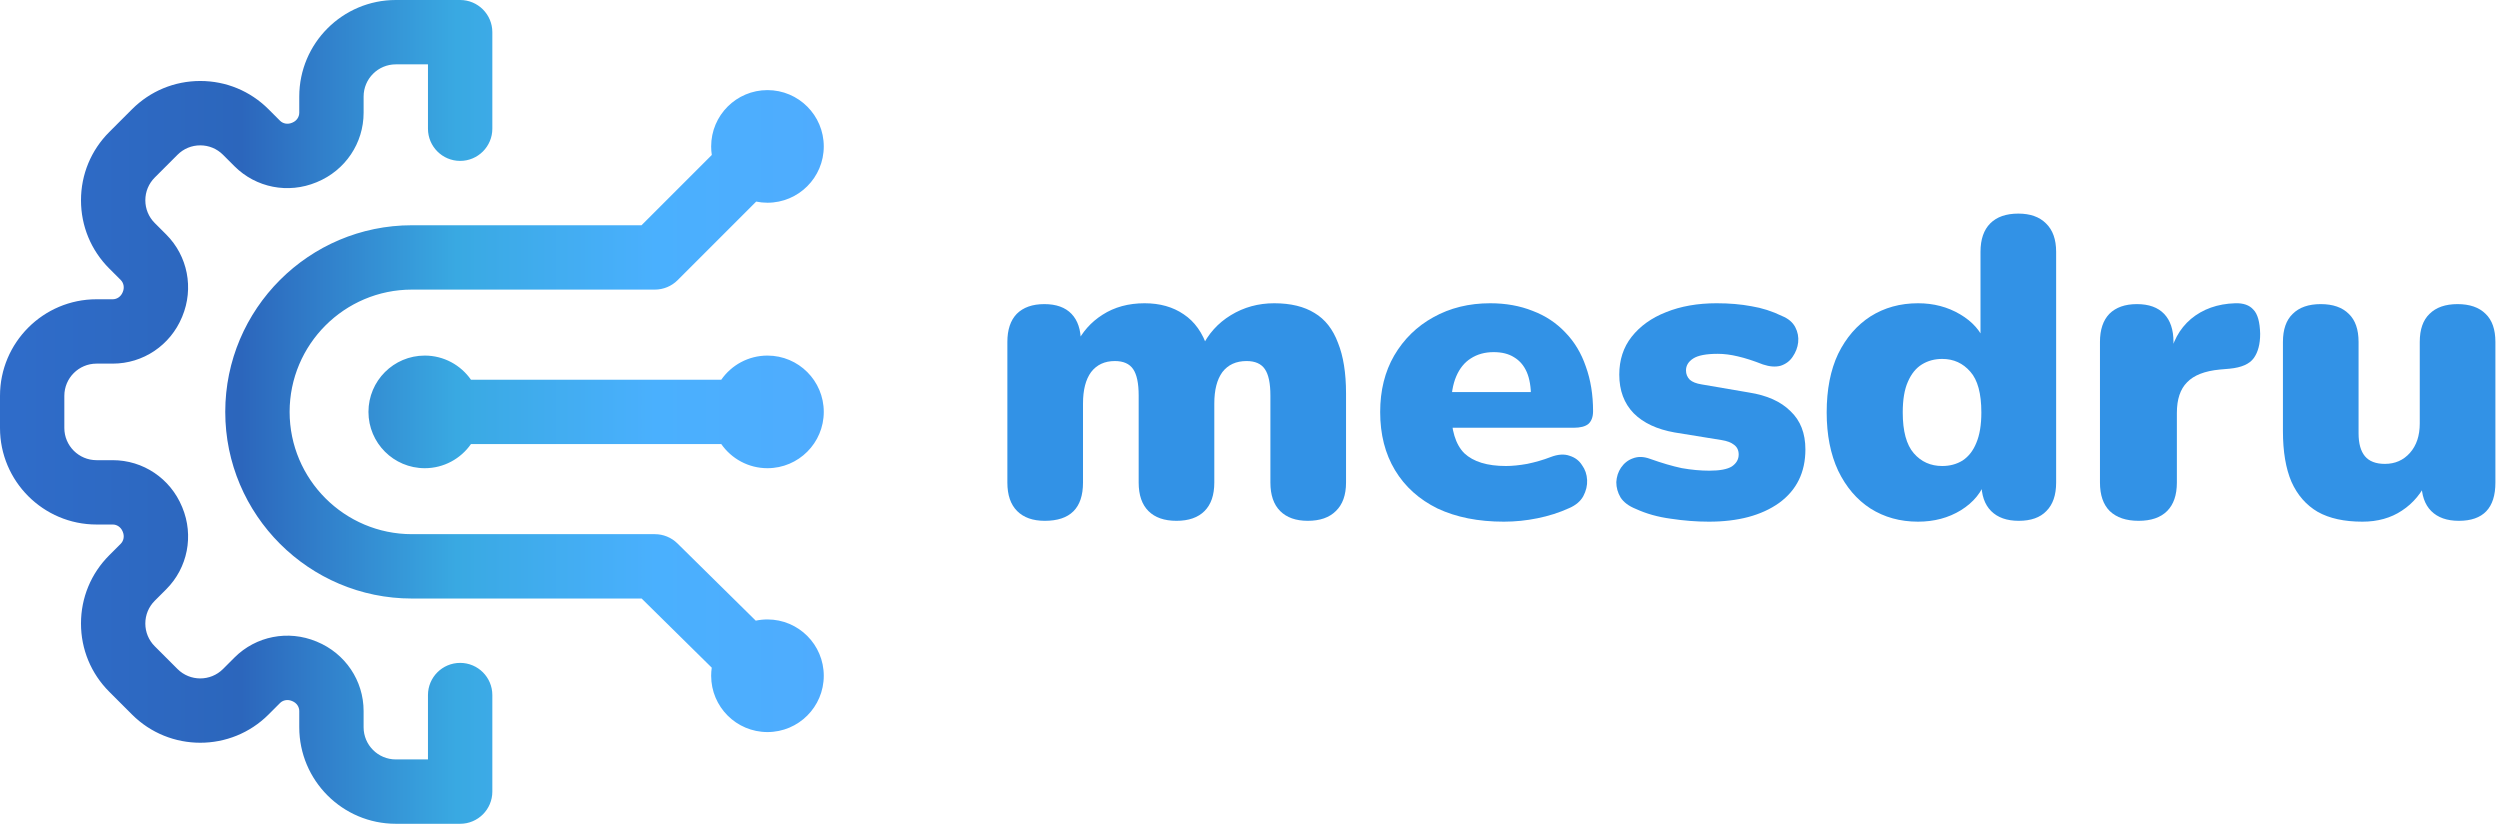 <?xml version="1.0" encoding="UTF-8"?> <svg xmlns="http://www.w3.org/2000/svg" width="353" height="117" viewBox="0 0 353 117" fill="none"> <path d="M69.518 98.143V111.774C69.518 114.284 67.484 116.318 64.974 116.318H55.887C48.37 116.318 42.256 110.204 42.256 102.687V100.398C42.256 99.796 41.877 99.251 41.29 99.008L41.23 98.983C41.222 98.98 41.214 98.977 41.207 98.973C40.617 98.728 39.961 98.845 39.536 99.271L37.917 100.89C32.603 106.204 23.955 106.204 18.64 100.89L15.427 97.677C12.853 95.103 11.435 91.68 11.435 88.039C11.435 84.398 12.852 80.975 15.428 78.401L17.046 76.782C17.471 76.357 17.588 75.701 17.344 75.112L17.307 75.023C17.067 74.441 16.522 74.062 15.92 74.062H13.631C6.115 74.062 0 67.948 0 60.431V55.887C0 48.371 6.114 42.256 13.631 42.256H15.92C16.522 42.256 17.067 41.877 17.31 41.29L17.345 41.207C17.59 40.616 17.473 39.961 17.047 39.535L15.429 37.917C12.854 35.343 11.436 31.92 11.436 28.279C11.436 24.638 12.854 21.214 15.429 18.64L18.641 15.428C21.216 12.854 24.638 11.435 28.279 11.435C31.92 11.435 35.343 12.853 37.918 15.428L39.536 17.046C39.962 17.472 40.618 17.588 41.207 17.344C41.214 17.34 41.222 17.338 41.23 17.334L41.305 17.303C41.876 17.067 42.256 16.521 42.256 15.92V13.631C42.256 6.115 48.37 0 55.887 0H64.974C67.483 0 69.518 2.034 69.518 4.544V18.175C69.518 20.685 67.483 22.719 64.974 22.719C62.464 22.719 60.43 20.685 60.43 18.175V9.088H55.886C53.38 9.088 51.342 11.126 51.342 13.632V15.921C51.342 20.215 48.757 24.058 44.757 25.709L44.683 25.74C40.686 27.398 36.143 26.508 33.108 23.473L31.489 21.855C30.631 20.996 29.49 20.524 28.276 20.524C27.062 20.524 25.922 20.996 25.064 21.855L21.851 25.068C20.993 25.926 20.521 27.067 20.521 28.281C20.521 29.494 20.993 30.635 21.851 31.493L23.469 33.111C26.506 36.148 27.395 40.694 25.734 44.694L25.709 44.755C24.054 48.759 20.212 51.344 15.917 51.344H13.628C11.123 51.344 9.084 53.382 9.084 55.888V60.432C9.084 62.937 11.122 64.976 13.628 64.976H15.917C20.211 64.976 24.054 67.561 25.705 71.561L25.739 71.641C27.394 75.626 26.506 80.173 23.469 83.209L21.85 84.827C20.992 85.685 20.52 86.826 20.52 88.04C20.52 89.253 20.992 90.394 21.85 91.252L25.063 94.465C26.834 96.236 29.717 96.236 31.489 94.465L33.107 92.846C36.142 89.812 40.685 88.922 44.683 90.58L44.742 90.604C48.757 92.262 51.341 96.104 51.341 100.398V102.687C51.341 105.192 53.379 107.231 55.885 107.231H60.429V98.144C60.429 95.634 62.463 93.6 64.973 93.6C67.484 93.599 69.518 95.633 69.518 98.143ZM108.366 50.208C105.665 50.208 103.279 51.557 101.843 53.616H66.5C65.063 51.557 62.678 50.208 59.977 50.208C55.586 50.208 52.026 53.768 52.026 58.159C52.026 62.55 55.586 66.11 59.977 66.11C62.678 66.11 65.064 64.761 66.5 62.702H101.843C103.28 64.761 105.665 66.11 108.366 66.11C112.757 66.11 116.317 62.55 116.317 58.159C116.317 53.768 112.757 50.208 108.366 50.208ZM108.366 87.465C107.799 87.465 107.246 87.525 106.713 87.638L95.654 76.732C94.804 75.894 93.658 75.424 92.464 75.424H58.16C48.64 75.424 40.894 67.679 40.894 58.158C40.894 48.637 48.639 40.892 58.16 40.892H92.464C93.669 40.892 94.825 40.414 95.676 39.562L106.773 28.465C107.288 28.57 107.82 28.625 108.366 28.625C112.757 28.625 116.317 25.066 116.317 20.674C116.317 16.283 112.757 12.723 108.366 12.723C103.975 12.723 100.415 16.283 100.415 20.674C100.415 21.085 100.446 21.488 100.506 21.882L90.581 31.806H58.159C43.628 31.806 31.806 43.627 31.806 58.159C31.806 72.691 43.628 84.512 58.159 84.512H90.6L100.498 94.273C100.444 94.647 100.415 95.028 100.415 95.417C100.415 99.808 103.975 103.368 108.366 103.368C112.757 103.368 116.317 99.808 116.317 95.417C116.317 91.026 112.757 87.465 108.366 87.465Z" fill="url(#paint0_linear_1_2)"></path> <path d="M147.52 73.54C145.84 73.54 144.54 73.08 143.62 72.16C142.7 71.24 142.24 69.9 142.24 68.14V48.28C142.24 46.56 142.68 45.24 143.56 44.32C144.48 43.4 145.78 42.94 147.46 42.94C149.14 42.94 150.42 43.4 151.3 44.32C152.18 45.24 152.62 46.56 152.62 48.28V51.58L151.96 48.64C152.8 46.88 154.04 45.48 155.68 44.44C157.36 43.36 159.34 42.82 161.62 42.82C163.78 42.82 165.62 43.34 167.14 44.38C168.7 45.42 169.82 47 170.5 49.12H169.66C170.58 47.16 171.96 45.62 173.8 44.5C175.64 43.38 177.68 42.82 179.92 42.82C182.24 42.82 184.14 43.28 185.62 44.2C187.1 45.08 188.2 46.48 188.92 48.4C189.68 50.28 190.06 52.66 190.06 55.54V68.14C190.06 69.9 189.58 71.24 188.62 72.16C187.7 73.08 186.38 73.54 184.66 73.54C182.98 73.54 181.68 73.08 180.76 72.16C179.84 71.24 179.38 69.9 179.38 68.14V55.84C179.38 54.12 179.12 52.88 178.6 52.12C178.08 51.36 177.22 50.98 176.02 50.98C174.54 50.98 173.4 51.5 172.6 52.54C171.84 53.58 171.46 55.06 171.46 56.98V68.14C171.46 69.9 171 71.24 170.08 72.16C169.16 73.08 167.84 73.54 166.12 73.54C164.4 73.54 163.08 73.08 162.16 72.16C161.24 71.24 160.78 69.9 160.78 68.14V55.84C160.78 54.12 160.52 52.88 160 52.12C159.48 51.36 158.62 50.98 157.42 50.98C155.98 50.98 154.86 51.5 154.06 52.54C153.3 53.58 152.92 55.06 152.92 56.98V68.14C152.92 71.74 151.12 73.54 147.52 73.54Z" fill="#3292E6"></path> <path d="M212.341 73.66C208.741 73.66 205.621 73.04 202.981 71.8C200.381 70.52 198.381 68.72 196.981 66.4C195.581 64.08 194.881 61.34 194.881 58.18C194.881 55.14 195.541 52.48 196.861 50.2C198.221 47.88 200.061 46.08 202.381 44.8C204.741 43.48 207.421 42.82 210.421 42.82C212.621 42.82 214.621 43.18 216.421 43.9C218.221 44.58 219.761 45.6 221.041 46.96C222.321 48.28 223.281 49.88 223.921 51.76C224.601 53.64 224.941 55.74 224.941 58.06C224.941 58.86 224.721 59.46 224.281 59.86C223.841 60.22 223.141 60.4 222.181 60.4H203.821V55.36H217.141L216.181 56.14C216.181 54.66 215.981 53.46 215.581 52.54C215.181 51.62 214.581 50.92 213.781 50.44C213.021 49.96 212.061 49.72 210.901 49.72C209.661 49.72 208.581 50.02 207.661 50.62C206.781 51.18 206.101 52.02 205.621 53.14C205.141 54.26 204.901 55.66 204.901 57.34V57.88C204.901 60.72 205.521 62.76 206.761 64C208.041 65.2 210.001 65.8 212.641 65.8C213.521 65.8 214.521 65.7 215.641 65.5C216.801 65.26 217.901 64.94 218.941 64.54C219.981 64.14 220.881 64.08 221.641 64.36C222.401 64.6 222.981 65.04 223.381 65.68C223.821 66.28 224.061 66.98 224.101 67.78C224.141 68.54 223.961 69.3 223.561 70.06C223.161 70.78 222.501 71.34 221.581 71.74C220.181 72.38 218.681 72.86 217.081 73.18C215.521 73.5 213.941 73.66 212.341 73.66Z" fill="#3292E6"></path> <path d="M241.302 73.66C239.542 73.66 237.742 73.52 235.902 73.24C234.102 73 232.462 72.54 230.982 71.86C229.982 71.46 229.262 70.92 228.822 70.24C228.422 69.56 228.222 68.84 228.222 68.08C228.262 67.32 228.482 66.64 228.882 66.04C229.322 65.4 229.882 64.96 230.562 64.72C231.282 64.44 232.082 64.46 232.962 64.78C234.642 65.38 236.142 65.82 237.462 66.1C238.822 66.34 240.122 66.46 241.362 66.46C242.842 66.46 243.902 66.26 244.542 65.86C245.182 65.42 245.502 64.86 245.502 64.18C245.502 63.58 245.282 63.12 244.842 62.8C244.442 62.48 243.862 62.26 243.102 62.14L236.442 61.06C233.962 60.62 232.042 59.72 230.682 58.36C229.322 56.96 228.642 55.14 228.642 52.9C228.642 50.82 229.222 49.04 230.382 47.56C231.582 46.04 233.202 44.88 235.242 44.08C237.322 43.24 239.702 42.82 242.382 42.82C244.182 42.82 245.822 42.96 247.302 43.24C248.782 43.48 250.222 43.94 251.622 44.62C252.502 44.98 253.122 45.5 253.482 46.18C253.842 46.86 253.982 47.58 253.902 48.34C253.822 49.06 253.562 49.74 253.122 50.38C252.722 50.98 252.162 51.4 251.442 51.64C250.722 51.84 249.882 51.78 248.922 51.46C247.602 50.94 246.422 50.56 245.382 50.32C244.382 50.08 243.442 49.96 242.562 49.96C240.922 49.96 239.762 50.18 239.082 50.62C238.402 51.06 238.062 51.62 238.062 52.3C238.062 52.82 238.242 53.26 238.602 53.62C238.962 53.94 239.522 54.16 240.282 54.28L246.942 55.42C249.502 55.82 251.462 56.7 252.822 58.06C254.222 59.38 254.922 61.18 254.922 63.46C254.922 66.7 253.682 69.22 251.202 71.02C248.722 72.78 245.422 73.66 241.302 73.66Z" fill="#3292E6"></path> <path d="M270.827 73.66C268.307 73.66 266.067 73.04 264.107 71.8C262.187 70.56 260.667 68.78 259.547 66.46C258.467 64.14 257.927 61.4 257.927 58.24C257.927 55 258.467 52.24 259.547 49.96C260.667 47.68 262.187 45.92 264.107 44.68C266.067 43.44 268.307 42.82 270.827 42.82C273.027 42.82 275.007 43.34 276.767 44.38C278.527 45.42 279.707 46.76 280.307 48.4H279.647V35.56C279.647 33.8 280.107 32.46 281.027 31.54C281.947 30.62 283.267 30.16 284.987 30.16C286.667 30.16 287.967 30.62 288.887 31.54C289.847 32.46 290.327 33.8 290.327 35.56V68.14C290.327 69.9 289.867 71.24 288.947 72.16C288.067 73.08 286.767 73.54 285.047 73.54C283.367 73.54 282.067 73.08 281.147 72.16C280.227 71.24 279.767 69.9 279.767 68.14V64.72L280.427 67.66C279.867 69.46 278.687 70.92 276.887 72.04C275.127 73.12 273.107 73.66 270.827 73.66ZM274.247 65.8C275.327 65.8 276.287 65.54 277.127 65.02C277.967 64.46 278.607 63.64 279.047 62.56C279.527 61.44 279.767 60 279.767 58.24C279.767 55.56 279.247 53.64 278.207 52.48C277.167 51.28 275.847 50.68 274.247 50.68C273.167 50.68 272.207 50.94 271.367 51.46C270.527 51.98 269.867 52.8 269.387 53.92C268.907 55 268.667 56.44 268.667 58.24C268.667 60.88 269.187 62.8 270.227 64C271.267 65.2 272.607 65.8 274.247 65.8Z" fill="#3292E6"></path> <path d="M301.975 73.54C300.215 73.54 298.855 73.08 297.895 72.16C296.975 71.24 296.515 69.9 296.515 68.14V48.28C296.515 46.56 296.955 45.24 297.835 44.32C298.755 43.4 300.055 42.94 301.735 42.94C303.415 42.94 304.695 43.4 305.575 44.32C306.455 45.24 306.895 46.56 306.895 48.28V50.74H306.295C306.695 48.34 307.715 46.44 309.355 45.04C311.035 43.64 313.115 42.9 315.595 42.82C316.755 42.78 317.615 43.08 318.175 43.72C318.775 44.32 319.095 45.46 319.135 47.14C319.135 48.58 318.835 49.72 318.235 50.56C317.635 51.4 316.495 51.9 314.815 52.06L313.435 52.18C311.315 52.38 309.775 52.98 308.815 53.98C307.855 54.94 307.375 56.38 307.375 58.3V68.14C307.375 69.9 306.915 71.24 305.995 72.16C305.075 73.08 303.735 73.54 301.975 73.54Z" fill="#3292E6"></path> <path d="M333.57 73.66C331.01 73.66 328.91 73.2 327.27 72.28C325.63 71.32 324.39 69.9 323.55 68.02C322.75 66.14 322.35 63.76 322.35 60.88V48.28C322.35 46.52 322.81 45.2 323.73 44.32C324.65 43.4 325.97 42.94 327.69 42.94C329.41 42.94 330.73 43.4 331.65 44.32C332.57 45.2 333.03 46.52 333.03 48.28V61.18C333.03 62.62 333.33 63.7 333.93 64.42C334.53 65.14 335.47 65.5 336.75 65.5C338.19 65.5 339.37 64.98 340.29 63.94C341.21 62.9 341.67 61.52 341.67 59.8V48.28C341.67 46.52 342.13 45.2 343.05 44.32C343.97 43.4 345.29 42.94 347.01 42.94C348.73 42.94 350.05 43.4 350.97 44.32C351.89 45.2 352.35 46.52 352.35 48.28V68.14C352.35 71.74 350.63 73.54 347.19 73.54C345.51 73.54 344.21 73.08 343.29 72.16C342.37 71.24 341.91 69.9 341.91 68.14V64.66L342.87 67.6C341.99 69.56 340.75 71.06 339.15 72.1C337.59 73.14 335.73 73.66 333.57 73.66Z" fill="#3292E6"></path> <defs> <linearGradient id="paint0_linear_1_2" x1="0.001" y1="58.159" x2="116.317" y2="58.159" gradientUnits="userSpaceOnUse"> <stop offset="0.021" stop-color="#2F6CC9"></stop> <stop offset="0.293" stop-color="#2C66BC"></stop> <stop offset="0.554" stop-color="#39A9E2"></stop> <stop offset="0.796" stop-color="#4AB0FE"></stop> <stop offset="1" stop-color="#4FACFE"></stop> </linearGradient> </defs> </svg> 